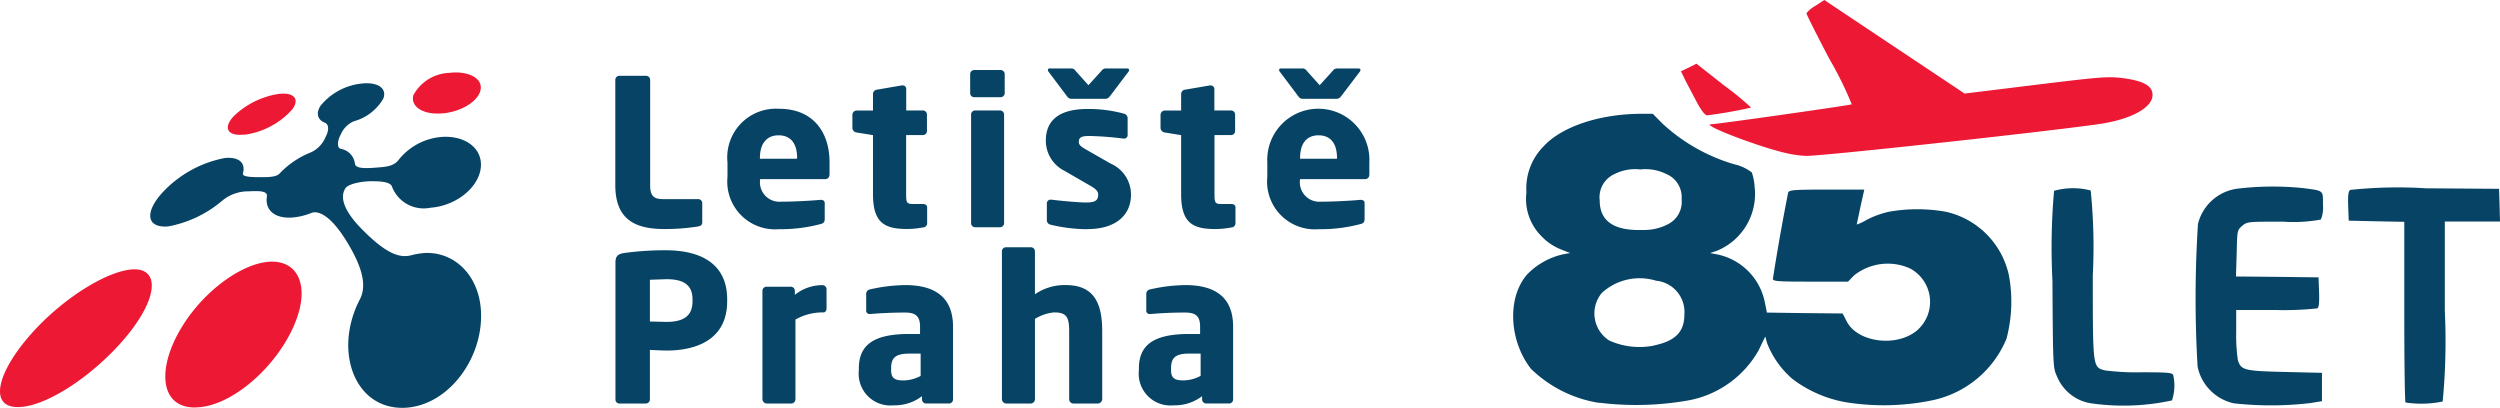 <svg id="Layer_1" data-name="Layer 1" xmlns="http://www.w3.org/2000/svg" viewBox="0 0 154 25.111"><defs><style>.cls-1{fill:#064365;}.cls-2{fill:#ed1834;}</style></defs><path class="cls-1" d="M43.014,14.393a13.118,13.118,0,0,1-2.047.161c-1.62,0-3.064-.413-3.064-2.7V5.366a.252.252,0,0,1,.253-.252H39.8a.252.252,0,0,1,.25.252v6.491c0,.653.214.853.8.853h2.159a.25.25,0,0,1,.25.25h0v1.169c0,.162-.073.228-.25.264m6.093-4.219c0-.93-.428-1.394-1.138-1.394s-1.153.478-1.153,1.394v.05h2.275Zm1.721,1.306H46.823v.025a1.2,1.2,0,0,0,1.292,1.364c.791,0,1.908-.063,2.411-.113h.038c.137,0,.239.063.239.2v.955c0,.2-.05.289-.266.339a9.621,9.621,0,0,1-2.572.314,2.941,2.941,0,0,1-3.152-3.225v-.89A3,3,0,0,1,48,7.147c2.06,0,3.1,1.408,3.1,3.3v.73c0,.187-.1.3-.262.3m6.038,2.974a5.229,5.229,0,0,1-.991.1c-1.381,0-2.109-.363-2.109-2.146V8.769l-1.007-.162a.3.3,0,0,1-.262-.264v-.83a.272.272,0,0,1,.262-.261h1.007V6.219a.271.271,0,0,1,.251-.252l1.53-.262h.039a.214.214,0,0,1,.227.2V7.249h1.031A.253.253,0,0,1,57.1,7.5V8.516a.252.252,0,0,1-.252.25H55.818v3.655c0,.5.039.589.416.589h.614c.164,0,.264.078.264.214v.98a.254.254,0,0,1-.239.25m4.722-.011H60.071a.252.252,0,0,1-.252-.252V7.5a.252.252,0,0,1,.252-.251H61.6a.253.253,0,0,1,.252.251v6.691a.252.252,0,0,1-.252.252Zm.05-8.01H60.014a.252.252,0,0,1-.252-.253V5.011a.252.252,0,0,1,.252-.252h1.631a.252.252,0,0,1,.245.252V6.178a.252.252,0,0,1-.252.253M67,14.564a9.794,9.794,0,0,1-2.275-.276A.283.283,0,0,1,64.485,14V12.972a.228.228,0,0,1,.228-.228h.061c.683.089,1.731.175,2.134.175.6,0,.739-.161.739-.489,0-.188-.112-.325-.455-.527l-1.633-.942a2.071,2.071,0,0,1-1.135-1.856c0-1.269.842-1.947,2.575-1.947a8.231,8.231,0,0,1,2.235.289.287.287,0,0,1,.228.289V8.755a.213.213,0,0,1-.2.227.12.12,0,0,1-.019,0h-.037a20.494,20.494,0,0,0-2.085-.161c-.489,0-.666.075-.666.364,0,.189.138.289.391.439l1.555.891a2.079,2.079,0,0,1,1.267,1.933c0,1.181-.853,2.109-2.686,2.109m2.522-9.682L68.393,6.344c-.114.139-.164.189-.339.189H66.046c-.178,0-.228-.039-.342-.189L64.6,4.875a.2.2,0,0,1-.05-.125c0-.05.037-.089.112-.089h1.294a.321.321,0,0,1,.3.15l.79.883.8-.88a.32.32,0,0,1,.3-.15h1.294c.075,0,.111.038.111.088a.191.191,0,0,1-.05.125m6.357,9.577a5.248,5.248,0,0,1-.992.1c-1.38,0-2.108-.363-2.108-2.146V8.769l-1.005-.162a.3.3,0,0,1-.264-.264v-.83a.275.275,0,0,1,.264-.261h1.005V6.219a.273.273,0,0,1,.25-.252l1.533-.262h.037a.227.227,0,0,1,.227.212V7.249h1.028a.25.25,0,0,1,.25.251h0V8.516a.25.25,0,0,1-.25.25H74.813v3.655c0,.5.039.589.414.589h.614c.164,0,.264.078.264.214v.98a.254.254,0,0,1-.239.25m7.887-9.579L82.637,6.344c-.114.139-.164.189-.341.189H80.287c-.175,0-.227-.039-.336-.189L78.845,4.875a.2.2,0,0,1-.052-.125c0-.05.039-.089.114-.089H80.2a.318.318,0,0,1,.3.15l.792.883.8-.88a.324.324,0,0,1,.3-.15H83.69c.077,0,.113.038.113.088a.186.186,0,0,1-.05.125" transform="translate(0 -0.445)"/><path class="cls-1" d="M82.359,10.174c0-.93-.425-1.394-1.137-1.394s-1.137.478-1.137,1.394v.05h2.274Zm1.722,1.306h-4v.025a1.2,1.2,0,0,0,1.292,1.364c.791,0,1.908-.063,2.41-.113h.037c.139,0,.239.063.239.2v.955c0,.2-.05.289-.262.339a9.667,9.667,0,0,1-2.579.314,2.941,2.941,0,0,1-3.152-3.225v-.89a3.147,3.147,0,1,1,6.286,0v.73c0,.187-.1.3-.264.3M42.659,18.885c0-.889-.553-1.242-1.608-1.242l-1.017.036v2.57l1.017.025c1.119,0,1.608-.414,1.608-1.269Zm-1.608,3.152c-.3,0-.7-.025-1.017-.036V25.05a.253.253,0,0,1-.252.251H38.165a.243.243,0,0,1-.253-.228V16.626c0-.427.175-.541.564-.6a18.581,18.581,0,0,1,2.55-.164c1.9,0,3.768.666,3.768,3.025V19c0,2.348-1.871,3.039-3.743,3.039" transform="translate(0 -0.445)"/><path class="cls-1" d="M50.721,19.69h-.1A3.358,3.358,0,0,0,49,20.129v4.91a.263.263,0,0,1-.251.262H47.23a.274.274,0,0,1-.264-.262v-6.68a.253.253,0,0,1,.251-.252h1.494a.252.252,0,0,1,.252.252h0v.251a2.683,2.683,0,0,1,1.7-.6.252.252,0,0,1,.252.25v1.194c0,.112-.077.239-.189.239m5.986,2.536h-.714c-.88,0-1.105.3-1.105.909v.114c0,.528.264.628.789.628a2.334,2.334,0,0,0,1.03-.278ZM58.454,25.3H57.046a.25.25,0,0,1-.25-.251h0v-.2a2.765,2.765,0,0,1-1.744.564,1.955,1.955,0,0,1-2.147-2.158v-.114c0-1.469.941-2.122,3.088-2.122h.682v-.455c0-.714-.352-.866-.941-.866-.8,0-1.7.05-2.086.089h-.063a.206.206,0,0,1-.228-.179.2.2,0,0,1,0-.049V18.548a.28.28,0,0,1,.239-.277,10.184,10.184,0,0,1,2.172-.264c1.8,0,2.938.728,2.938,2.561V25.05a.25.25,0,0,1-.25.251h0m9.177,0H66.114a.264.264,0,0,1-.253-.262V20.857c0-.881-.163-1.167-.928-1.167a2.689,2.689,0,0,0-1.18.4v4.949a.264.264,0,0,1-.252.262h-1.52a.273.273,0,0,1-.263-.262V15.928a.252.252,0,0,1,.252-.252H63.5a.252.252,0,0,1,.252.252v2.645a3.2,3.2,0,0,1,1.92-.566c1.819,0,2.224,1.269,2.224,2.85v4.182a.277.277,0,0,1-.264.262m6.327-3.075h-.716c-.878,0-1.106.3-1.106.909v.114c0,.528.264.628.792.628a2.334,2.334,0,0,0,1.03-.278ZM75.707,25.3H74.3a.25.25,0,0,1-.25-.251h0v-.2a2.771,2.771,0,0,1-1.747.564,1.956,1.956,0,0,1-2.147-2.158v-.114c0-1.469.942-2.122,3.089-2.122h.682v-.455c0-.714-.35-.866-.941-.866q-1.044,0-2.084.089h-.063a.2.2,0,0,1-.228-.179.2.2,0,0,1,0-.049V18.548a.279.279,0,0,1,.239-.277,10.184,10.184,0,0,1,2.172-.264c1.808,0,2.938.728,2.938,2.561V25.05a.25.25,0,0,1-.25.251h0" transform="translate(0 -0.445)"/><path class="cls-2" d="M15.056,8.735c-1.063.116-1.324-.423-.655-1.138A5.121,5.121,0,0,1,17.15,6.233c.933-.116,1.337.286.855.95a4.808,4.808,0,0,1-2.956,1.563M1.1,25.521c-1.88,0-1.23-2.306,1.04-4.749,1.949-2.1,4.523-3.638,6.015-3.732s1.661,1.365.084,3.546C6.388,23.122,3.031,25.523,1.1,25.521" transform="translate(0 -0.445)"/><path class="cls-2" d="M12,25.546c-2.183,0-2.361-2.47-.737-5.058,1.38-2.2,3.684-3.83,5.349-3.921,1.706-.095,2.488,1.426,1.592,3.7-1.062,2.707-3.953,5.281-6.2,5.274M27.321,7.422c-1.24.128-2.047-.4-1.858-1.112a2.629,2.629,0,0,1,2.21-1.376c1.051-.129,1.945.248,1.945.9,0,.714-1.039,1.456-2.3,1.592" transform="translate(0 -0.445)"/><path class="cls-1" d="M26.109,16.035a4.252,4.252,0,0,0-.792.139c-.705.168-1.5-.073-3.006-1.592s-1.2-2.234-1.06-2.5c.157-.321,1.066-.473,1.628-.473s1.19.032,1.276.355a2.088,2.088,0,0,0,2.352,1.278c1.7-.125,3.12-1.381,3.12-2.654,0-1.137-1.137-1.833-2.5-1.7A3.762,3.762,0,0,0,24.549,10.3c-.312.409-.815.425-1.424.473s-1.235.063-1.262-.25a1.058,1.058,0,0,0-.869-.91c-.262-.052-.2-.548,0-.887a1.515,1.515,0,0,1,.814-.814,3.014,3.014,0,0,0,1.8-1.385c.259-.66-.366-1.053-1.365-.931a3.773,3.773,0,0,0-2.5,1.365c-.3.475-.173.873.277,1.046.271.116.228.523.043.862a1.79,1.79,0,0,1-.909.96,5.406,5.406,0,0,0-1.927,1.3c-.227.26-.873.228-1.33.228-.61,0-.974-.055-.933-.228.178-.657-.245-1.032-1.114-.95a7.043,7.043,0,0,0-3.81,2.092c-1.125,1.21-1.057,2.222.307,2.124a7.152,7.152,0,0,0,3.321-1.569,2.477,2.477,0,0,1,1.624-.594c.628-.032,1.207-.043,1.151.312-.13.81.436,1.376,1.567,1.3a3.98,3.98,0,0,0,1.18-.286c.321-.123,1.162-.041,2.408,2.169.862,1.533.924,2.47.571,3.157a6.285,6.285,0,0,0-.5,1.267c-.76,2.754.534,5.411,3.1,5.417,2.647,0,4.867-2.781,4.867-5.67,0-2.394-1.592-3.98-3.518-3.866m72.409,9.234a7.736,7.736,0,0,1-4.217-2.1c-1.364-1.742-1.48-4.412-.227-5.827a4.431,4.431,0,0,1,2.213-1.23l.425-.077-.577-.228a3.347,3.347,0,0,1-1.156-.773,3.251,3.251,0,0,1-.96-2.729,3.683,3.683,0,0,1,1.047-2.832c1.123-1.232,3.486-2.015,6.056-2.015h.682l.578.587a11.083,11.083,0,0,0,4.455,2.527,2.743,2.743,0,0,1,1.067.5,3.532,3.532,0,0,1,.175.91,3.785,3.785,0,0,1-2.32,3.912l-.425.141.4.077A3.761,3.761,0,0,1,108.7,19l.141.7,2.331.032,2.332.023.273.523c.682,1.262,3.049,1.567,4.3.532a2.33,2.33,0,0,0-.426-3.832,3.338,3.338,0,0,0-3.443.434l-.369.382H111.53c-2.047,0-2.32-.023-2.32-.175q.417-2.656.937-5.295c.054-.172.261-.2,2.374-.2h2.32L114.6,13.2l-.227,1.078a3.432,3.432,0,0,0,.632-.3,5.747,5.747,0,0,1,1.351-.489,9.98,9.98,0,0,1,3.507,0,5.117,5.117,0,0,1,3.889,3.933,8.915,8.915,0,0,1-.152,3.889,6.354,6.354,0,0,1-4.565,3.791,14.739,14.739,0,0,1-5.413.107,7.636,7.636,0,0,1-3.2-1.415,5.572,5.572,0,0,1-1.569-2.21l-.112-.412-.414.86a6.275,6.275,0,0,1-4.291,3.072A18.432,18.432,0,0,1,98.525,25.253Zm3.411-3.553c1.274-.273,1.82-.839,1.82-1.894a1.933,1.933,0,0,0-1.742-2.081,3.447,3.447,0,0,0-3.343.75,1.978,1.978,0,0,0,.454,2.932,4.523,4.523,0,0,0,2.809.3Zm.7-7.407a1.54,1.54,0,0,0,.949-1.592,1.545,1.545,0,0,0-.96-1.558,2.873,2.873,0,0,0-1.578-.273,2.8,2.8,0,0,0-1.57.273,1.565,1.565,0,0,0-.937,1.635c0,1.285.883,1.883,2.682,1.82a3.131,3.131,0,0,0,1.412-.3Zm26.123,10.976a2.714,2.714,0,0,1-2.047-1.645c-.25-.543-.25-.566-.284-5.913a39.831,39.831,0,0,1,.1-5.524,4.293,4.293,0,0,1,2.256-.021,34.317,34.317,0,0,1,.13,5.231c0,5.729,0,5.643.741,5.85a15.161,15.161,0,0,0,2.274.118c1.592,0,1.886.023,1.94.175a2.9,2.9,0,0,1-.077,1.558,14.04,14.04,0,0,1-5.031.171Zm8.811,0a2.912,2.912,0,0,1-2.2-2.254,71.737,71.737,0,0,1,.023-8.79,2.891,2.891,0,0,1,2.406-2.168,18.174,18.174,0,0,1,4.094-.034c1.265.164,1.2.121,1.2,1.024a1.933,1.933,0,0,1-.132.909,9.164,9.164,0,0,1-2.331.13c-2.177,0-2.211,0-2.516.262s-.305.284-.336,1.689l-.046,1.426,2.55.023,2.538.032.034.91c.02.664-.012.948-.109,1a19,19,0,0,1-2.561.1H137.75v1.406a9.986,9.986,0,0,0,.109,1.71c.207.589.391.642,2.886.7l2.288.055v1.744l-.707.118a20.934,20.934,0,0,1-4.76.012Zm10.609-.032c-.045-.032-.077-2.561-.077-5.6V14.109l-1.71-.032-1.713-.039-.032-.882c-.022-.653,0-.91.121-1.012a27.749,27.749,0,0,1,4.662-.1l4.51.032.032,1L154,14.093h-3.4v5.474a39.229,39.229,0,0,1-.131,5.611A6.46,6.46,0,0,1,148.175,25.237Z" transform="translate(0 -0.445)"/><path class="cls-2" d="M110.135,9.9c-1.644-.348-5.381-1.774-4.737-1.8.425-.011,8.615-1.176,8.67-1.23A21.929,21.929,0,0,0,112.7,4.093c-.789-1.495-1.424-2.766-1.424-2.832a1.869,1.869,0,0,1,.546-.455l.555-.361L116.7,3.331l4.321,2.877,4.358-.535c4.007-.491,4.433-.523,5.315-.425,1.137.141,1.722.393,1.863.807.284.828-.949,1.645-3.007,1.993s-17.335,2.026-18.308,2A6.788,6.788,0,0,1,110.135,9.9ZM104.6,6.883l-.719-1.364-.336-.683.477-.227.48-.241,1.7,1.339a17.867,17.867,0,0,1,1.667,1.365q-1.344.306-2.713.478c-.107.006-.325-.264-.555-.667Z" transform="translate(0 -0.445)"/></svg>